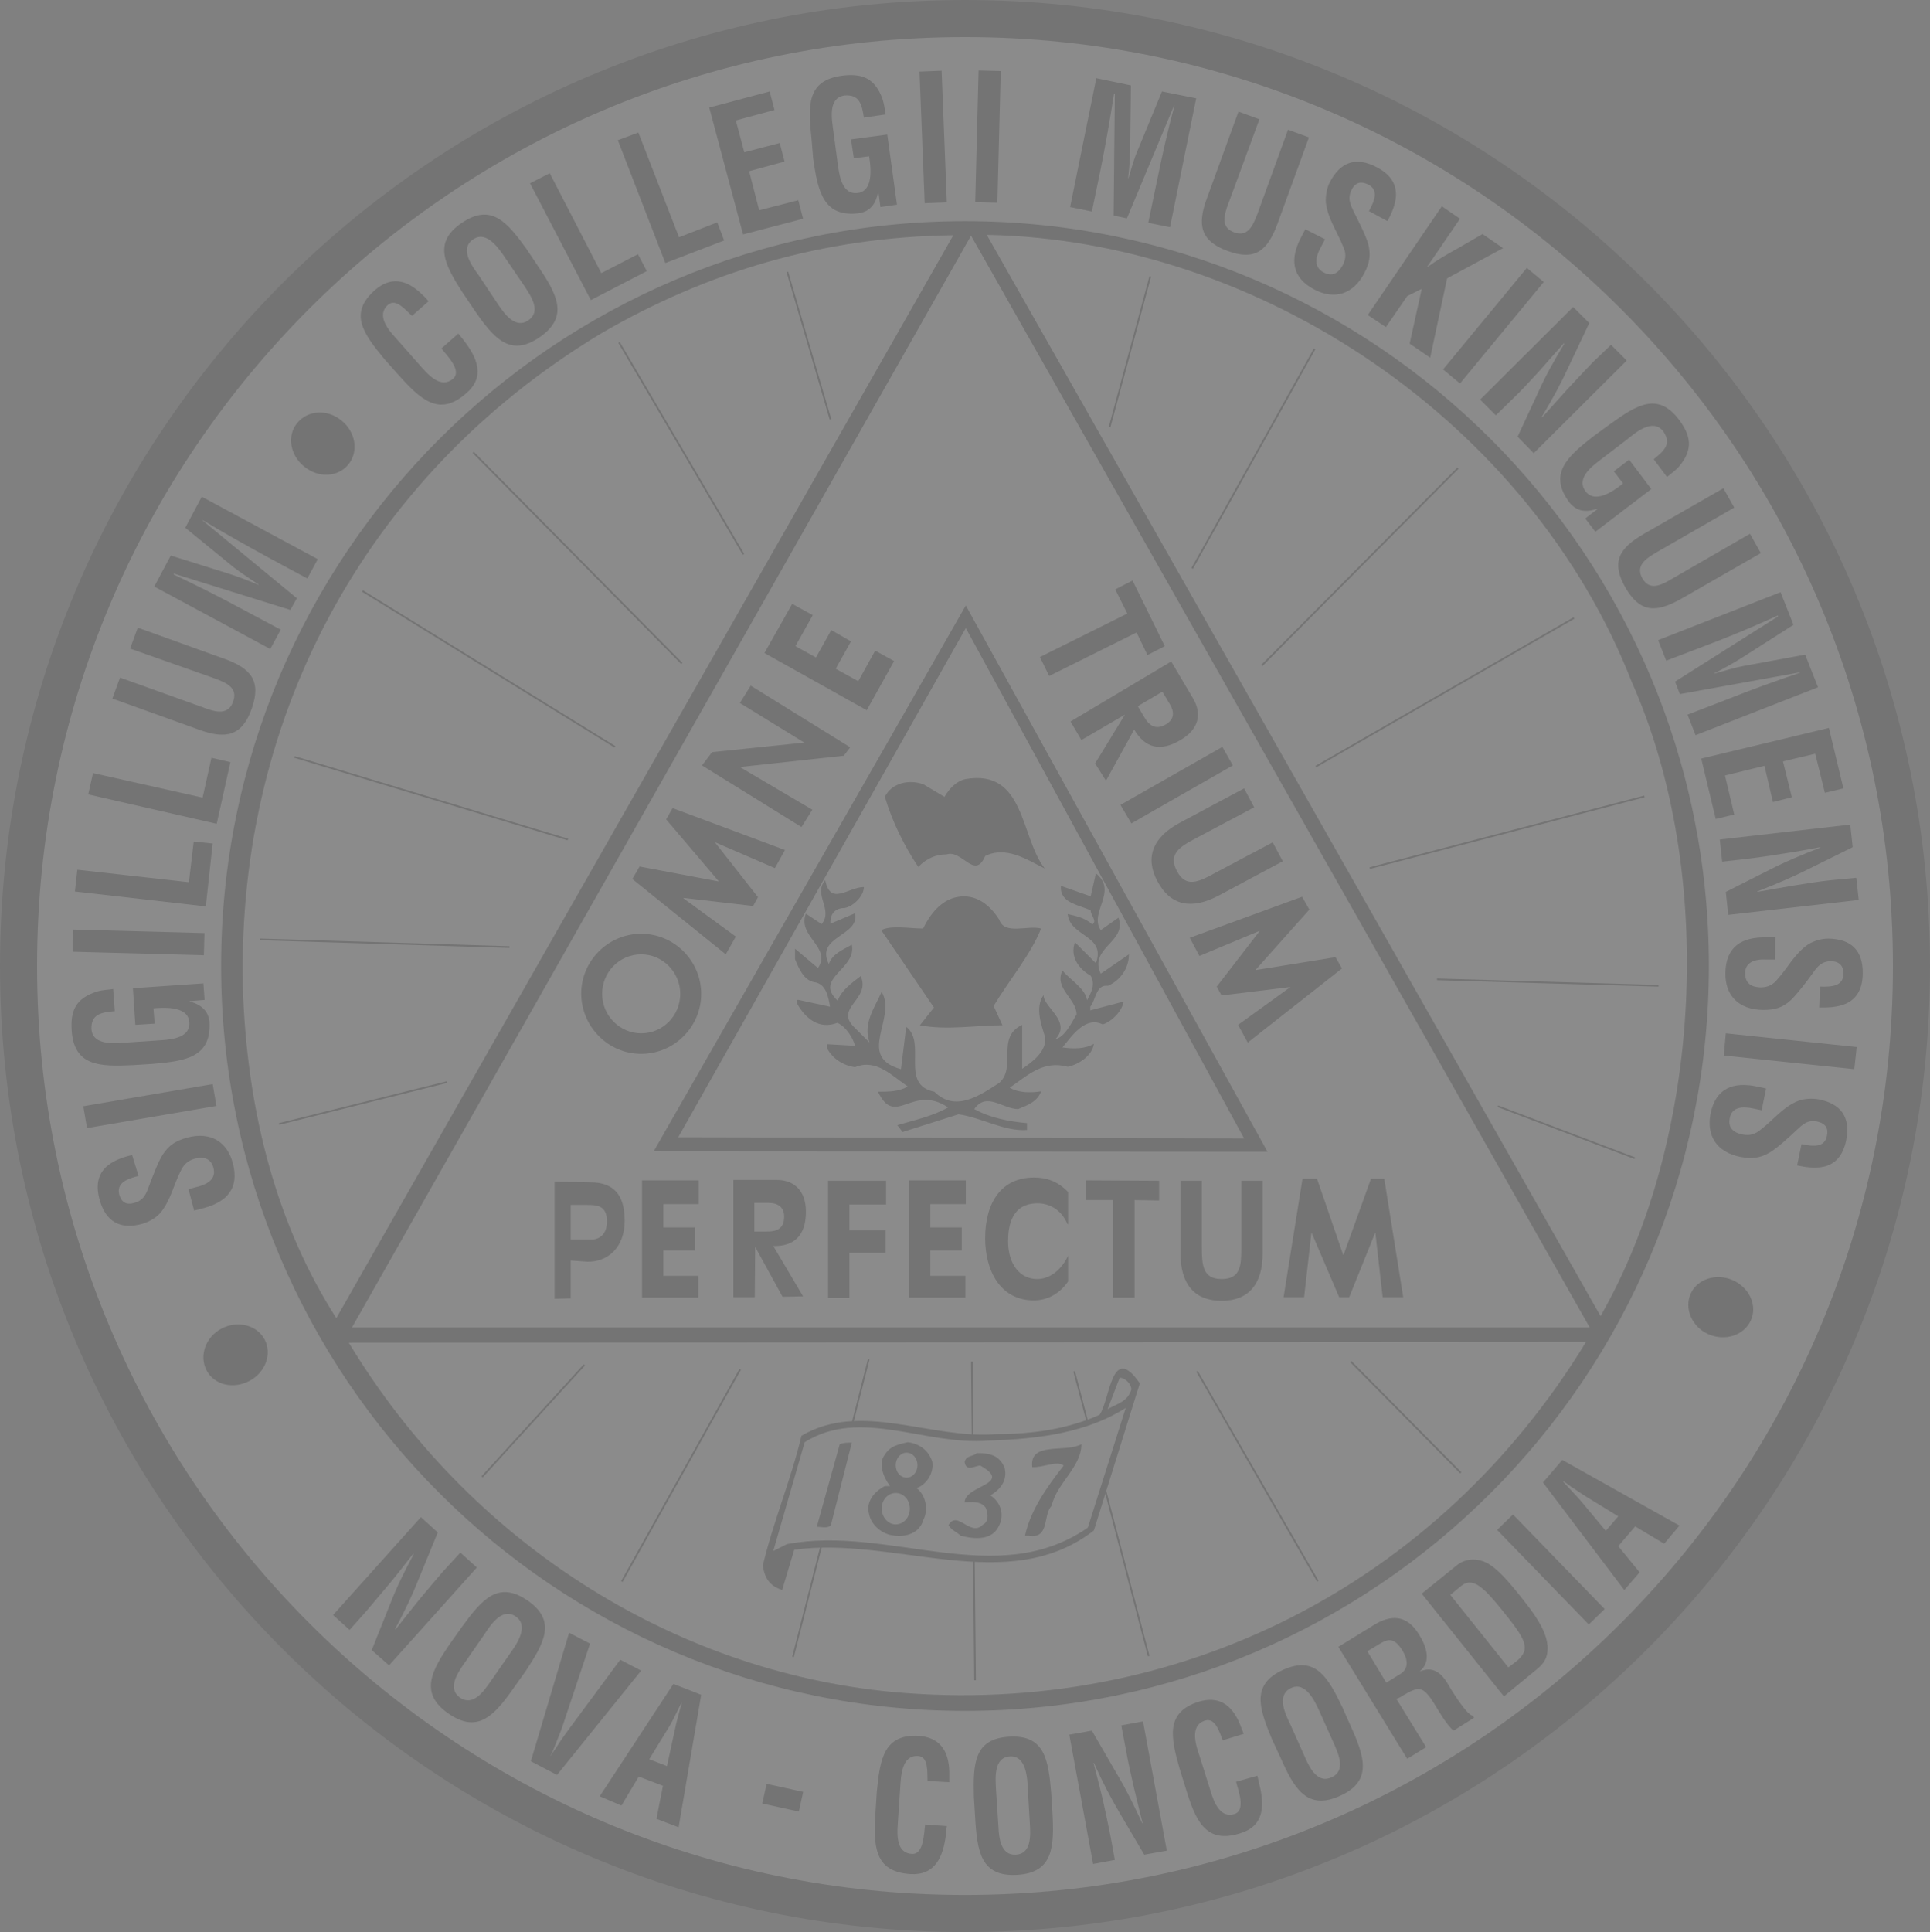 <svg id="Layer_1" xmlns="http://www.w3.org/2000/svg" xmlns:xlink="http://www.w3.org/1999/xlink" viewBox="0 0 479.2 479.6"><rect x="0" y="0" width="479.2" height="479.6" fill="#808080" stroke="none"/><style>.st0{clip-path:url(#SVGID_2_);} .st1{opacity:8.999630e-002;clip-path:url(#SVGID_4_);} .st2{clip-path:url(#SVGID_6_);} .st3{clip-path:url(#SVGID_6_);fill:#FFFFFF;} .st4{clip-path:url(#SVGID_6_);fill:none;stroke:#000000;stroke-width:0.427;stroke-miterlimit:10;} .st5{clip-path:url(#SVGID_6_);fill:none;stroke:#000000;stroke-width:0.427;}</style><defs><path id="SVGID_1_" d="M0 0h479.2v479.6H0z"/></defs><clipPath id="SVGID_2_"><use xlink:href="#SVGID_1_" overflow="visible"/></clipPath><g class="st0"><defs><path id="SVGID_3_" d="M0 0h479.2v479.6H0z"/></defs><clipPath id="SVGID_4_"><use xlink:href="#SVGID_3_" overflow="visible"/></clipPath><g class="st1"><defs><path id="SVGID_5_" d="M-17-13h513.2v493.6H-17z"/></defs><clipPath id="SVGID_6_"><use xlink:href="#SVGID_5_" overflow="visible"/></clipPath><path class="st2" d="M239.6 479.6c132.3 0 239.6-107.4 239.6-239.8S371.9 0 239.6 0 0 107.4 0 239.8s107.3 239.8 239.6 239.8"/><path class="st3" d="M239.6 470.4c127.2 0 230.4-103.2 230.4-230.6C470 112.5 366.9 9.2 239.6 9.2S9.2 112.5 9.2 239.8s103.2 230.6 230.4 230.6"/><path class="st2" d="M239.6 424.7c102 0 184.7-82.8 184.7-184.9 0-102.1-82.7-184.9-184.7-184.9-102 0-184.7 82.8-184.7 184.9 0 102.1 82.7 184.9 184.7 184.9"/><path class="st3" d="M83.5 327.2c-14.8-23.1-21.8-50.5-23.1-79.3-2.6-68 29.6-129.4 88.8-165.1 26.1-15.2 54.9-24 87.5-24.4L83.5 327.2zM245 58.3c67.9 1.3 135 46.6 160.2 111.1 20.9 47.1 17.4 113.3-7.8 157.3L245 58.3zM87.4 329.5l153.7-271 153.6 271z"/><path class="st2" d="M239.8 150.3l74.9 135.6-152.4-.1z"/><path class="st3" d="M308.9 282.6l-140.5-.3 71.4-126.4z"/><path class="st2" d="M259.4 215.6c-4.4-2.2-9.6-5.7-14.8-3.1-2.6 6.1-5.7-1.7-9.6-.4-2.6 0-4.8.9-7 3.1-3.5-5.2-6.5-11.3-8.3-17.4 1.7-3.5 6.1-4.4 9.6-3.1l5.2 3.1c1.3-2.2 3-3.9 5.2-4.4 14.9-2.6 13.6 14.4 19.7 22.2M273.3 230.9l4.4-3.1c2.2 6.1-7.4 7.4-4.4 13.9l7-4.8c0 3.5-2.2 6.5-5.2 7.8-3-.4-3 3.5-4.4 5.2v.9l8.3-2.2c-.4 2.2-2.6 4.8-5.2 5.7-4.3-2.2-7.8 3-10 5.7 2.6.4 5.7.4 7.8-.9-.4 3-3.9 5.2-6.5 5.7-6.1-1.7-10 2.2-14.4 5.2 2.2 1.3 5.2 1.3 7.8.9-.9 2.6-3.5 3.5-5.7 4.4-3.9 0-7.8-4.4-10.9 0 3.9 2.2 8.7 3.1 13.1 3.5v1.7c-5.7.4-11.3-3.1-17-3.9l-13.9 4.4-1.3-1.7c4.4-1.3 8.7-2.2 12.6-4.4-8.9-6-13.1 5.2-17.4-3.9 2.6 0 5.2 0 7.4-1.3-3.9-2.6-7.8-7-13.1-4.8-3-.4-5.7-2.2-7-4.8v-.9l7 .4c-.4-1.7-2.2-4.8-4.4-5.7-4.4 1.7-7.8-.9-10-4.8 0-.9-.4-.9.4-.9l7.8 1.7c-.4-2.2-.9-5.7-3.9-6.1-2.6-.4-3.9-3.5-4.8-5.7v-2.6l5.7 4.8c3.5-5.2-5.2-7.8-3-13.5l3.9 2.6c3-3.5-2.2-7.4.9-10.9 1.3 6.5 5.7 1.7 9.6 1.7 0 2.2-2.6 4.8-4.8 5.2-2.2 0-3.5 1.3-3.5 3.5v.4l6.1-2.6c1.3 5.7-10 5.7-6.5 12.6.9-2.6 3.5-3.5 5.7-4.8 1.3 6.1-9.6 8.3-3.5 13.9.9-2.6 3.5-4.4 5.7-6.1 2.6 5.7-6.5 7.8-1.7 12.6l3.9 3.9c-1.7-4.8 1.3-8.7 3-12.6 3.9 6.5-6.5 16.1 4.8 19.2l1.3-10.5c5.2 3.9-1.7 14.4 7 16.1 5.2 5.2 11.3.9 16.1-2.2 4.4-3.9-.9-11.3 5.7-14.4v10.9c2.6-1.7 6.1-4.4 5.7-7.8-.9-3-2.6-7.4-.4-10.5 0 3.1 7 6.5 3 10.9 2.2-.4 3.9-3.9 5.2-6.1 0-3.9-5.7-6.5-3.5-10.9 1.7 2.2 5.7 4.4 6.1 7.4.9-1.7 2.2-3.9.9-6.1-3-1.7-5.2-4.8-3.9-8.3l5.2 5.2c2.6-7-6.5-6.5-7-12.2 1.7.4 4.4.9 6.1 2.6 1.3-.9-.4-2.2-.4-3.5-2.6-1.3-7-1.7-7.4-5.2v-.9l7.4 2.6 1.3-5.7c5.6 4.5-1.8 9.7 1.2 14.1"/><path class="st2" d="M248.1 228.3c1.3 3.9 7 1.3 10.4 2.2-2.6 6.5-7.8 12.6-11.8 19.2l2.2 4.8c-6.5 0-13.9 1.3-20.5 0l3.5-4.4-13.1-19.2c2.6-1.3 7-.4 10.4-.4 1.7-3.5 4.4-7 8.3-7.8 4.9-1 8.4 2.1 10.6 5.6"/><path class="st3" d="M393.8 333.1c-36.6 60.1-101.3 93.4-172.2 86.9-54.9-5.2-105.3-37.5-135-86.7l307.2-.2z"/><path class="st3" d="M192.8 392.3c-4.1-3.3-.9-6.8 2.6-7.2l-2.6 7.2z"/><path class="st4" d="M195.5 67.5l10.7 36.6"/><path class="st5" d="M153.7 85l30.9 52.6"/><path class="st4" d="M335.4 338l27.3 27.6m-65.5-25.2l30 52.1m-60.5-52.1l18.5 70.7M241.3 338l.8 79.1m-26.4-79.7l-18.8 73.9m-13.1-71.4l-29.4 52.7m-9.3-53.8l-25.4 27.8M69.3 279l41.7-10.4m-46.4-35.4l61.9 1.9m-53.4-47.2l67.9 20.5m-51-61.7l62.7 38.7m-35.2-73.1l51.8 52.4"/><path class="st2" d="M271.6 379.9c-21.3 16.6-49.6 1.3-74.4 4.8l-3 10c-2.6-.9-4.3-2.4-4.8-6.1 2.6-10.9 7-21.3 9.6-32.2 14.8-8.7 31.8.9 48.3-.4 9.1 0 17.9-1.3 25.7-4.8 2.6-3.5 2.9-18.2 10-7.8l-11.4 36.5z"/><path class="st3" d="M280.9 344.9c-.9 3.1-3.7 3.6-5.9 4.9l3-7.8c1.4 0 2.9 1.6 2.9 2.9"/><path class="st3" d="M270.1 379.2c-22.6 15.7-49.4-.7-74.7 4.1L192 385l7.8-27c13.8-8.7 29.9.9 45.6-.4 13.1-.4 24.6-2.1 34.1-8.1l-9.4 29.7z"/><path class="st2" d="M206.3 378.6c-.9.9-2.2.4-3.5.4l5.7-20.5c.9-.4 2.2-.4 3-.4l-5.2 20.5zM231.5 362.9c.4 3.1-1.7 5.7-3.9 6.5 2.2 1.7 3 5.2 1.7 7.8-1 3.4-4.3 4.5-7.8 3.9-2.6-.4-5.2-2.6-5.7-5.2-.9-3.1 1.3-5.7 3.9-7h1.3c-1.7-2.2-3-5.7-1.3-7.8 1.3-2.2 3.5-2.6 5.7-3.1 4 .5 5.6 3.2 6.1 4.9M268.5 358.5c0 5.7-6.1 9.6-7.4 15.3-2.2 2.2-.4 8.3-5.7 7.4h-.9c1.3-6.1 5.2-11.8 9.6-17.4-1.7-1.3-5 .5-7.8.4-.8-6.5 8.3-3.5 12.2-5.7M249.4 364.2c.9 3.5-1.3 5.7-3.5 7 2.6 1.7 3.5 4.8 2.2 7.4-1.7 3.9-6.1 3.5-9.6 2.6-.9-.9-2.2-1.3-3-2.6 2.2-3.9 5.4 3 8.5-.1 1.4-.7 1.5-2.5.7-4.3-1.3-1.7-3.5-1.3-5.2-1.3.2-4.3 12.2-4.4 3.9-9.1-1.3 0-3.5 1.7-3.9-.9.4-1.7 2.2-1.3 3-2.2 4 0 5.6.9 6.9 3.5"/><path class="st4" d="M371.9 274.6l34 12.9m-49.1-44.4l55 1.6m-3.5-47l-68.2 17.8m50.7-62.1l-64.1 36.9m35.3-74.1l-48.7 49m13.1-78.6L296 141.1m-10.4-72.5L275.5 106"/><path class="st2" d="M141.7 307.7h5.1c1.8 0 3.9-1.1 3.9-4.5 0-4-2.5-4.1-5.1-4.1h-3.9v8.6zm-4-14.4l8.9.2c5.6 0 8.5 2.9 8.5 9.5s-4.1 10.2-9.1 10.2l-4.3-.3v9.4l-4 .1v-29.1zM187.3 305.7h3.1c2.2 0 4.3-.5 4.3-3.7 0-2.3-1.5-3.4-3.9-3.4h-3.5v7.1zm.2 3.8l-.1 12.5h-5.3v-29.1h10.8c4 0 7.2 2.4 7.2 7.9 0 6-3 8.6-8.1 8.5l7.4 12.5-5.1.1-6.8-12.4zM282.5 175.3l1.6 2.7c1.1 1.9 2.7 3.4 5.4 1.8 2-1.2 2.2-3 .9-5.1l-1.8-3-6.1 3.6zm-3.2 2.1l-10.8 6.3-2.7-4.6 25-14.9 5.5 9.3c2 3.5 1.6 7.4-3.2 10.2-5.2 3.1-8.9 1.8-11.5-2.6l-7 12.7-2.7-4.3 7.4-12.1zM205.6 293.1H220v5.9h-9.1v6.4h9v5.6h-9v11.2h-5.3zM225.7 293h14.1v5.9H231v5.8h7.8v5.7H231v6.3h8.7v5.4h-14zM159.4 293h14.1v5.9h-8.8v5.8h7.8v5.7h-7.8v6.3h8.7v5.4h-14zM189.8 162.1l6.9-12.2 5.1 2.8-4.3 7.7 5.1 2.8 3.8-6.8 4.9 2.8-3.8 6.8 5.6 3.1 4.2-7.6 4.7 2.6-6.8 12.2zM276.4 297.9h-6.7V293l18.1.1v4.9l-6.1-.1v24.2h-5.3zM279.9 152.3l-3-6 4.3-2.2 8 16.3-4.3 2.2-2.7-5.6-21.7 10.8-2.3-4.7zM313.5 293.1v18c0 7.7-3.5 11.8-10.2 11.8-6.7 0-10.2-4.1-10.2-11.8v-18h5.3v16.4c0 4.5.2 8 4.9 8 4.8 0 4.9-3.4 4.9-8v-16.4h5.3zM318.5 213.8l-15.9 8.5c-6.8 3.6-12 2.5-15.2-3.5-3.2-5.9-1.2-11 5.6-14.6l15.9-8.5 2.5 4.7-14.5 7.7c-4 2.1-6.9 3.9-4.7 8.1 2.2 4.2 5.3 2.8 9.3.6l14.5-7.7 2.5 4.7zM323.4 292.6h3.6l6.5 18.9h.1l6.8-18.9h3.3l4.7 29.4h-5.1l-1.8-15.9h-.1L335 322h-2.5l-6.8-15.9h-.1l-1.8 15.9h-5.1zM323.3 222.6l1.8 3.2-13.3 14.9v.1l19.8-3.2 1.6 2.8-23.4 18.4-2.4-4.4 13-9.4-17.1 2.1-1.2-2.2 10.6-13.7v-.1l-14.9 6.2-2.4-4.5zM157 218.2l1.8-3.1 19.6 3.7v-.1l-13-15.3 1.6-2.8 27.9 10.4-2.5 4.5-14.8-6.4v.1l10.6 13.5-1.2 2.2-17.2-2-.1.1 13 9.5-2.5 4.4zM303.5 185.4l2.6 4.6-25.2 14.4-2.7-4.6zM211.1 185.5l-1.6 2.1-25.8 2.8 18 10.6-2.7 4.3-24.7-15.3 2.5-3.3 23.3-2.4-.3.1-16.1-9.9 2.7-4.3zM159.2 261.6c8.2 0 14.9-6.7 14.9-14.9s-6.7-14.9-14.9-14.9-14.9 6.7-14.9 14.9c.1 8.2 6.7 14.9 14.9 14.9"/><path class="st3" d="M159.2 256.5c5.4 0 9.7-4.4 9.7-9.8s-4.4-9.8-9.7-9.8c-5.4 0-9.7 4.4-9.7 9.8s4.4 9.8 9.7 9.8"/><path class="st2" d="M65.7 332.5c1.9 3.6.2 8.2-3.8 10.3-4 2.1-8.7 1-10.6-2.6-1.9-3.6-.3-8.3 3.7-10.4 4-2.1 8.8-.9 10.7 2.7M34.4 291.9c-2.8.7-5.5 1.7-4.8 4.6.5 1.8 1.6 2.7 3.7 2.1 2.4-.6 3-2.3 3.7-4.2.8-2.1 2.2-5.9 3.4-7.8 1.5-2.3 3.2-3.4 6-4.2 6-1.6 10 1.1 11.4 6.3 1.7 6.4-1.6 9.7-7.3 11.2l-2.3.6-1.4-5.3 1.8-.5c3.1-.7 5.1-2.1 4.4-4.8-.6-2.2-2.2-2.9-4.6-2.3-1.8.5-2.9 1.6-3.6 3.2-1.7 3.4-2.5 7.3-5 10.3-1.2 1.3-2.8 2.2-4.5 2.7-5.4 1.5-9.1-.5-10.6-6.1-2.3-8.4 5-10.2 8.1-11l1.6 5.2zM20.676 274.603l32.134-5.497.927 5.422-32.134 5.496zM32.9 264.4c-8.3.4-14.5.2-15.1-8.6-.3-4.7.8-8 6.4-9.7 1.3-.4 2.6-.4 3.9-.6l.4 5.5c-3.3.3-5.9.7-5.8 4.4.3 4.3 6 3.5 8.5 3.4l9-.6c2.7-.2 7.1-.7 6.8-4.5-.2-3.1-4-3.9-8.9-3.4l.3 3.8-4.8.3-.6-9.1 17.5-1.2.3 4.1-3.7.3v.1c3.5.9 4.6 2.9 4.9 4.8.6 9-5.7 10-14.3 10.7l-4.8.3zM18.18 230.755l32.587.874-.148 5.497-32.587-.875zM51.1 225l-32.5-3.7.6-5.4 27.7 3.1 1.2-10.1 4.7.5zM53.8 204.5l-31.9-7.3 1.2-5.3 27.2 6.1 2.2-9.9 4.7 1.1zM32.3 161l1.9-5.2 21.4 7.7c6.8 2.4 9.3 5.6 6.9 12.4-2.4 6.8-6.4 7.7-13.2 5.2l-21.4-7.7 1.9-5.2 20.9 7.5c2.9 1.1 6 1.9 7.2-1.6 1.2-3.4-1.7-4.6-4.6-5.7l-21-7.4zM69.7 156.3l-2.6 4.8-28.8-15.5 4.1-7.7 14.7 4.6c2.4.8 4.8 1.7 7.1 2.7v-.1c-2.7-1.8-4.5-3-6.2-4.3L46 131l4.1-7.7 28.8 15.5-2.6 4.8-9.1-4.9c-5.7-3.1-11.4-6.3-16.9-9.6v.1l23.4 19.3-1.6 2.9-28.9-9-.1.2c5.9 2.8 11.7 5.7 17.4 8.8l9.2 4.9zM86.5 115.3c-2.6 3.2-7.5 3.4-11 .5-3.5-2.8-4.3-7.7-1.7-10.8 2.6-3.2 7.5-3.5 11-.6 3.5 2.8 4.3 7.7 1.7 10.9M113.8 82.8l1.2 1.5c3.7 4.7 5.4 9.3.8 13.3-6.8 6-11.4 1.6-17.2-4.9l-3.1-3.5c-5.3-6.4-9-11.4-2.4-17.2 3.7-3.2 7.6-2.9 11.6 1 .6.6 1.2 1.1 1.7 1.8l-4.1 3.6c-1.6-1.4-4-4.5-6-2.7-3.2 2.9.8 6.9 2.5 8.8l6 6.8c1.8 2 4.8 5.2 7.7 2.7 2.3-2-1.6-5.8-2.9-7.5l4.2-3.7zM123.9 75.9c1.5 2.2 4.2 5.8 7.3 3.6 3.2-2.2.7-5.9-1-8.5l-4.7-6.9c-1.5-2.2-4.6-7-8-4.7-3.6 2.4-.1 6.9 1.4 9l5 7.5zm-9-3.2c-4.5-7-7.5-12.5-.2-17.4 7.3-4.9 11.2-.2 16.1 6.6l2.6 3.9c4.9 7.2 8 12.8.6 17.9-7.4 5.1-11.5.2-16.4-7l-2.7-4zM146.7 74.5l-15.1-29 4.9-2.5 12.8 24.8 9.1-4.7 2.2 4.2zM165.2 65.3l-11.8-30.5 5.1-1.9 10.1 26 9.5-3.7 1.7 4.5zM184.5 58.2l-8.4-31.5 15-4 1.2 4.6-9.6 2.6 2.1 7.9 8.8-2.3 1.2 4.6-8.8 2.4 2.5 9.7 9.7-2.5 1.2 4.6zM201.5 34.5c-.9-8.3-1.2-14.5 7.5-15.7 4.7-.6 8.1.3 10.1 5.7.4 1.3.6 2.6.8 3.9l-5.4.8c-.5-3.3-1.1-5.8-4.8-5.5-4.3.6-3.1 6.2-2.8 8.7l1.2 9c.4 2.7 1.2 7 4.9 6.5 3.1-.4 3.6-4.2 2.8-9.1l-3.8.5-.7-4.7 9-1.2 2.4 17.4-4.1.6-.5-3.7h-.1c-.6 3.5-2.5 4.8-4.5 5.2-8.9 1.2-10.4-5-11.6-13.6l-.4-4.8zM233.798 17.557l1.29 32.674-5.495.218-1.29-32.674zM248.47 17.638l-.837 32.69-5.498-.14.835-32.69zM271.1 52.5l-5.4-1.1 6.5-32 8.6 1.8-.2 15.4c0 2.5-.2 5.1-.5 7.6h.1c.9-3.1 1.5-5.2 2.4-7.2l5.9-14.3 8.5 1.7-6.5 32-5.4-1.1 2.1-10.1c1.3-6.4 2.7-12.7 4.4-19h-.1l-11.7 28-3.3-.7.3-30.3h-.2c-1 6.4-2.1 12.8-3.4 19.2l-2.1 10.1zM319.8 32.2l5.2 1.9-7.8 21.4c-2.5 6.8-5.6 9.3-12.4 6.8-6.8-2.5-7.6-6.5-5.1-13.2l7.8-21.4 5.2 1.9-7.7 20.9c-1.1 2.9-2 6 1.5 7.2 3.3 1.2 4.6-1.7 5.7-4.6l7.6-20.9zM339.9 52.4c1.4-2.6 2.5-5.2-.2-6.6-1.6-.8-3.1-.7-4.1 1.3-1.1 2.2-.3 3.7.6 5.6 1 2 2.9 5.7 3.5 7.8.7 2.7.4 4.7-.9 7.2-2.8 5.5-7.6 6.7-12.4 4.2-5.8-3-6.1-7.7-3.4-12.9l1.1-2.1 4.9 2.5-.9 1.7c-1.6 2.8-1.9 5.2.5 6.5 2.1 1.1 3.6.4 4.8-1.8.9-1.7.8-3.2 0-4.8-1.4-3.5-3.7-6.7-4.2-10.7-.1-1.7.2-3.6 1-5.1 2.6-5 6.5-6.4 11.6-3.7 7.8 4 4.1 10.6 2.7 13.4l-4.6-2.5zM339.6 78.2l18.4-27 4.5 3.1-8.2 12h.1c2.2-1.6 4.9-3.2 7.3-4.5l6.4-3.7 5.1 3.5-13.9 7.5-4.2 19.7-5.1-3.5 3-13.6-3.6 1.8-5.3 7.7-4.5-3zM358.3 91.7l20.8-25.2 4.2 3.5-20.8 25.2zM400 85.6l3.9 3.9-23.1 23-4-4.1 5.2-11.2c1.7-3.8 3.7-7.4 6.4-11.9l-.1-.1c-1.8 2-4 4.5-6.2 7-2.2 2.4-4.4 4.8-6.3 6.6l-4.4 4.3-3.9-3.9 23.1-23 4 4-5.4 11.4c-1.7 3.7-3.6 7.2-6.4 11.9l.1.1c2-2.2 4.1-4.6 6.2-6.9 2.1-2.3 4.3-4.6 6.3-6.7l4.6-4.4zM399.6 105.4c6.8-4.9 12-8.2 17.3-1.2 2.8 3.8 3.7 7.2 0 11.6-.9 1-2 1.8-3 2.6l-3.3-4.4c2.6-2.1 4.5-3.8 2.4-6.9-2.6-3.4-6.9.3-8.9 1.9l-7.2 5.5c-2.1 1.6-5.5 4.5-3.2 7.5 1.9 2.5 5.5 1.1 9.3-2l-2.3-3 3.8-2.9 5.5 7.3-13.9 10.6-2.5-3.3 3-2.3-.1-.1c-3.4 1.2-5.4.1-6.7-1.4-5.5-7.2-.8-11.5 6.1-16.8l3.7-2.7zM434.5 132.5l2.7 4.8-19.7 11.3c-6.3 3.6-10.3 3.5-13.9-2.7-3.6-6.3-1.7-9.8 4.6-13.4l19.7-11.3 2.7 4.8-19.3 11.1c-2.7 1.6-5.3 3.3-3.5 6.5 1.8 3.1 4.6 1.7 7.3.1l19.4-11.2zM413.7 164l-2-5.1 30.4-11.9 3.2 8.1-13 8.3c-2.1 1.3-4.4 2.6-6.6 3.7v.1c3.1-.9 5.2-1.5 7.3-1.9l15.2-2.8 3.2 8.1-30.4 11.9-2-5.1 9.6-3.7c6-2.4 12.1-4.6 18.3-6.7v-.1l-29.8 5.4-1.2-3.1 25.6-16.2-.1-.2c-5.9 2.7-11.9 5.2-18 7.5l-9.7 3.7zM422.4 188.3l31.7-7.6 3.6 15-4.6 1.1-2.4-9.7-8 1.9 2.2 8.9-4.7 1.2-2.1-9-9.8 2.4 2.3 9.7-4.6 1.1zM460.9 217.9l.6 5.5-32.4 3.7-.6-5.7 11.1-5.6c3.7-1.9 7.5-3.5 12.4-5.4v-.1c-2.7.5-5.9 1.1-9.2 1.6-3.2.5-6.5 1-9.1 1.3l-6.1.7-.6-5.5 32.4-3.7.6 5.6-11.3 5.6c-3.6 1.8-7.3 3.4-12.4 5.4v.1c2.9-.5 6.1-1.1 9.2-1.6 3.1-.5 6.2-1 9.1-1.3l6.3-.6zM451.9 244.9c2.9.1 5.8-.1 5.8-3.2 0-1.8-.8-3-3-3.1-2.5 0-3.5 1.4-4.7 3.1-1.3 1.8-3.8 5.1-5.4 6.6-2.1 1.9-4 2.4-6.9 2.4-6.2-.1-9.4-3.8-9.3-9.2.1-6.6 4.2-8.9 10-8.8h2.4l-.1 5.5h-1.9c-3.2-.2-5.5.7-5.5 3.4 0 2.3 1.3 3.4 3.8 3.5 1.9 0 3.2-.7 4.3-2.1 2.5-2.8 4.3-6.4 7.6-8.6 1.5-.9 3.3-1.4 5-1.4 5.6.1 8.6 2.9 8.5 8.7-.1 8.7-7.6 8.4-10.8 8.4l.2-5.2zM428.5 256.5l32.5 3.4-.6 5.5L428 262zM447.3 284c2.9.6 5.7.9 6.3-2 .4-1.8-.2-3.1-2.4-3.6-2.4-.5-3.6.7-5.2 2.2-1.6 1.5-4.6 4.3-6.6 5.5-2.4 1.4-4.4 1.6-7.2 1.1-6.1-1.2-8.5-5.4-7.5-10.7 1.3-6.5 5.8-8 11.5-6.8l2.3.5-1.1 5.4-1.9-.4c-3.1-.7-5.5-.3-6 2.3-.5 2.3.7 3.6 3.1 4.1 1.9.4 3.3-.1 4.7-1.3 3-2.3 5.4-5.5 9.1-7 1.6-.6 3.5-.7 5.2-.4 5.5 1.1 7.9 4.4 6.8 10.1-1.7 8.6-9 6.9-12.2 6.3l1.1-5.3zM419.8 321.1c1.7-3.7 6.4-5.1 10.5-3.3 4.1 1.9 6.1 6.3 4.4 10-1.7 3.7-6.4 5.2-10.5 3.4-4.1-1.8-6.1-6.4-4.4-10.1M114.3 385.4l4.1 3.7-21.8 24.3-4.3-3.8 4.6-11.5c1.5-3.9 3.3-7.6 5.8-12.3l-.1-.1c-1.7 2.1-3.7 4.8-5.8 7.3-2.1 2.5-4.2 5-5.9 7l-4.1 4.6-4.1-3.7 21.8-24.3 4.2 3.8-4.8 11.7c-1.5 3.8-3.2 7.4-5.8 12.3l.1.1c1.8-2.3 3.8-4.8 5.8-7.3 2-2.4 4-4.8 5.9-7l4.4-4.8zM115 413.3c-1.5 2.2-3.9 5.9-.8 8.1 3.2 2.2 5.8-1.4 7.6-4l4.8-6.9c1.5-2.1 4.9-6.8 1.5-9.2-3.5-2.5-6.5 2.4-7.9 4.5l-5.2 7.5zm-.2-9.6c4.9-6.7 8.9-11.4 16.2-6.4 7.2 5 4.2 10.4-.4 17.4l-2.7 3.8c-5 7.2-9.1 12-16.5 6.9s-4.3-10.7.7-17.9l2.7-3.8zM154 412l5.2 2.7-20.9 25.9-6.5-3.4 9.5-31.9 5.2 2.7-6.7 20.1c-.6 1.8-1.3 3.5-2 5.2-.3.8-.6 1.7-1.1 2.5h.1c.4-.8 1-1.5 1.5-2.3 1-1.6 2.1-3.1 3.2-4.6L154 412zM161.2 436.7l4.4 1.7 2-9.2c.3-1.5.7-2.9 1.1-4.4l.6-2.1h-.1c-.3.6-.7 1.3-1 2-.7 1.4-1.3 2.7-2.1 4l-4.9 8zm-12.3 9.2l18.3-27.9 6.9 2.7-5.6 32.9-5.5-2.1 1.6-8.2-6-2.3-4.3 7.2-5.4-2.3zM199.42 444.805l-1.075 4.883-9.082-2 1.075-4.883zM235.1 453.3c-.1.6-.2 1.3-.2 1.9-.7 5.9-2.8 10.4-8.9 10-9-.6-9.2-7-8.6-15.7l.3-4.7c.8-8.3 1.8-14.4 10.5-13.9 4.9.4 7.4 3.4 7.5 9v2.5l-5.4-.3c-.1-2.1.3-6-2.3-6.2-4.3-.3-4.3 5.4-4.5 8l-.6 9c-.2 2.7-.3 7.1 3.5 7.3 3 .2 3-5.2 3.3-7.3l5.4.4zM247.9 453.5c.1 2.7.6 7.1 4.3 6.9 3.9-.2 3.7-4.7 3.5-7.8l-.5-8.4c-.1-2.6-.3-8.4-4.4-8.2-4.3.2-3.6 5.9-3.5 8.4l.6 9.1zm-6.1-7.4c-.2-8.3 0-14.5 8.8-15s9.7 5.7 10.4 14l.3 4.7c.5 8.7.2 15.1-8.8 15.6s-9.9-5.8-10.4-14.5l-.3-4.8zM278.4 428.3l5.4-1 5.9 32.1-5.6 1-6.3-10.7c-2.1-3.6-4-7.2-6.2-12.1h-.1c.7 2.6 1.5 5.8 2.3 9.1.7 3.2 1.4 6.4 1.9 9l1.1 6-5.4 1-5.9-32.1 5.6-1 6.3 10.9c2.1 3.5 3.9 7.1 6.2 12.1h.1c-.7-2.9-1.5-6-2.2-9-.7-3.1-1.4-6.1-1.9-9l-1.2-6.3zM312.2 440.8c.1.6.3 1.2.4 1.8 1.5 5.8 1.2 10.7-4.7 12.5-8.6 2.7-11.1-3.2-13.6-11.5l-1.4-4.5c-2.3-8-3.5-14.1 4.8-16.7 4.7-1.4 8.1.5 10.2 5.7.3.8.6 1.5.9 2.3l-5.2 1.6c-.8-1.9-1.8-5.7-4.4-4.9-4.1 1.3-2.1 6.6-1.3 9l2.7 8.6c.8 2.6 2.3 6.7 5.9 5.6 2.9-.9.9-6 .4-8l5.3-1.5zM324.1 436.4c1.1 2.5 3.1 6.4 6.5 4.8 3.6-1.6 1.8-5.7.5-8.6l-3.4-7.6c-1.1-2.4-3.4-7.7-7.1-6-3.9 1.8-1.3 6.8-.2 9.1l3.7 8.3zm-8.3-4.7c-3.2-7.7-5.2-13.6 2.8-17.2 8-3.6 11.1 1.8 14.7 9.3l1.9 4.3c3.6 7.9 5.7 14-2.5 17.7-8.2 3.7-11.4-1.8-14.9-9.8l-2-4.3zM344.2 417.7l3.7-2.3c1.5-1.1 2-2.9.3-5.7-1.9-3.1-3.4-2.9-5.2-1.9l-3.5 2.1 4.7 7.8zm2.5 4l7.4 12-4.7 2.9-17.1-27.8 8.8-5.4c4-2.5 8.1-2.8 11.2 2.3 1.9 3 3.1 6.7.3 9.1v.1c3-1.3 5.1.2 6.7 2.8.7 1.2 4.8 8.1 6.4 8.2l.3.5-5.1 3.2c-1.7-1.4-3.7-4.9-4.8-6.7-1.1-1.7-2.5-4-4.4-3.6-1.5.4-2.9 1.3-4.2 2.1l-.8.3zM376.5 412.4c3.8-3.1 2.3-5.5-3.7-12.9-4.8-6-7.3-7.9-9.9-5.9l-2.8 2.3 14.4 18 2-1.5zm-3.1 8.7L353 395.6l8.9-7.2c1-.8 3.5-2 6.7-.7 2.4 1 4.9 3.6 8.3 7.8 4 5 8.7 10.8 7 15.9-.5 1.4-1.6 2.4-2.6 3.2l-7.9 6.5zM375.662 375.944l22.766 23.476-3.95 3.83-22.764-23.477zM398.7 380l3.1-3.6-8-4.9c-1.3-.8-2.5-1.7-3.8-2.5-.6-.5-1.2-.9-1.8-1.3l-.1.1c.5.5 1 1.1 1.5 1.6 1 1.1 2.1 2.2 3.1 3.4l6 7.2zm4.6 14.7L383.1 368l4.8-5.6 29.1 16.3-3.8 4.5-7.2-4.3-4.2 4.9 5.3 6.5-3.8 4.4z"/><path class="st3" d="M225.1 366.8c1.5 0 2.7-1.4 2.7-3.1 0-1.7-1.2-3.1-2.7-3.1-1.5 0-2.7 1.4-2.7 3.1 0 1.8 1.2 3.1 2.7 3.1M222.4 378.4c1.9 0 3.5-1.7 3.5-3.9 0-2.1-1.5-3.9-3.5-3.9-1.9 0-3.5 1.7-3.5 3.9.1 2.2 1.6 3.9 3.5 3.9"/><path class="st2" d="M265.2 318.1c-2 2.9-5 4.7-8.5 4.7-8.5 0-12.1-7.6-12.1-15.4 0-9 4.1-15.1 12.1-15.1 3.3 0 6 1 8.5 3.6v8l-.2-.1c-1.2-2.9-3.8-5.1-7.4-5.1-6.5 0-7.3 5.8-7.3 9.4 0 5.8 3 9.4 7.2 9.4 3.6 0 6.3-2.8 7.7-5.8v6.4z"/></g></g></svg>